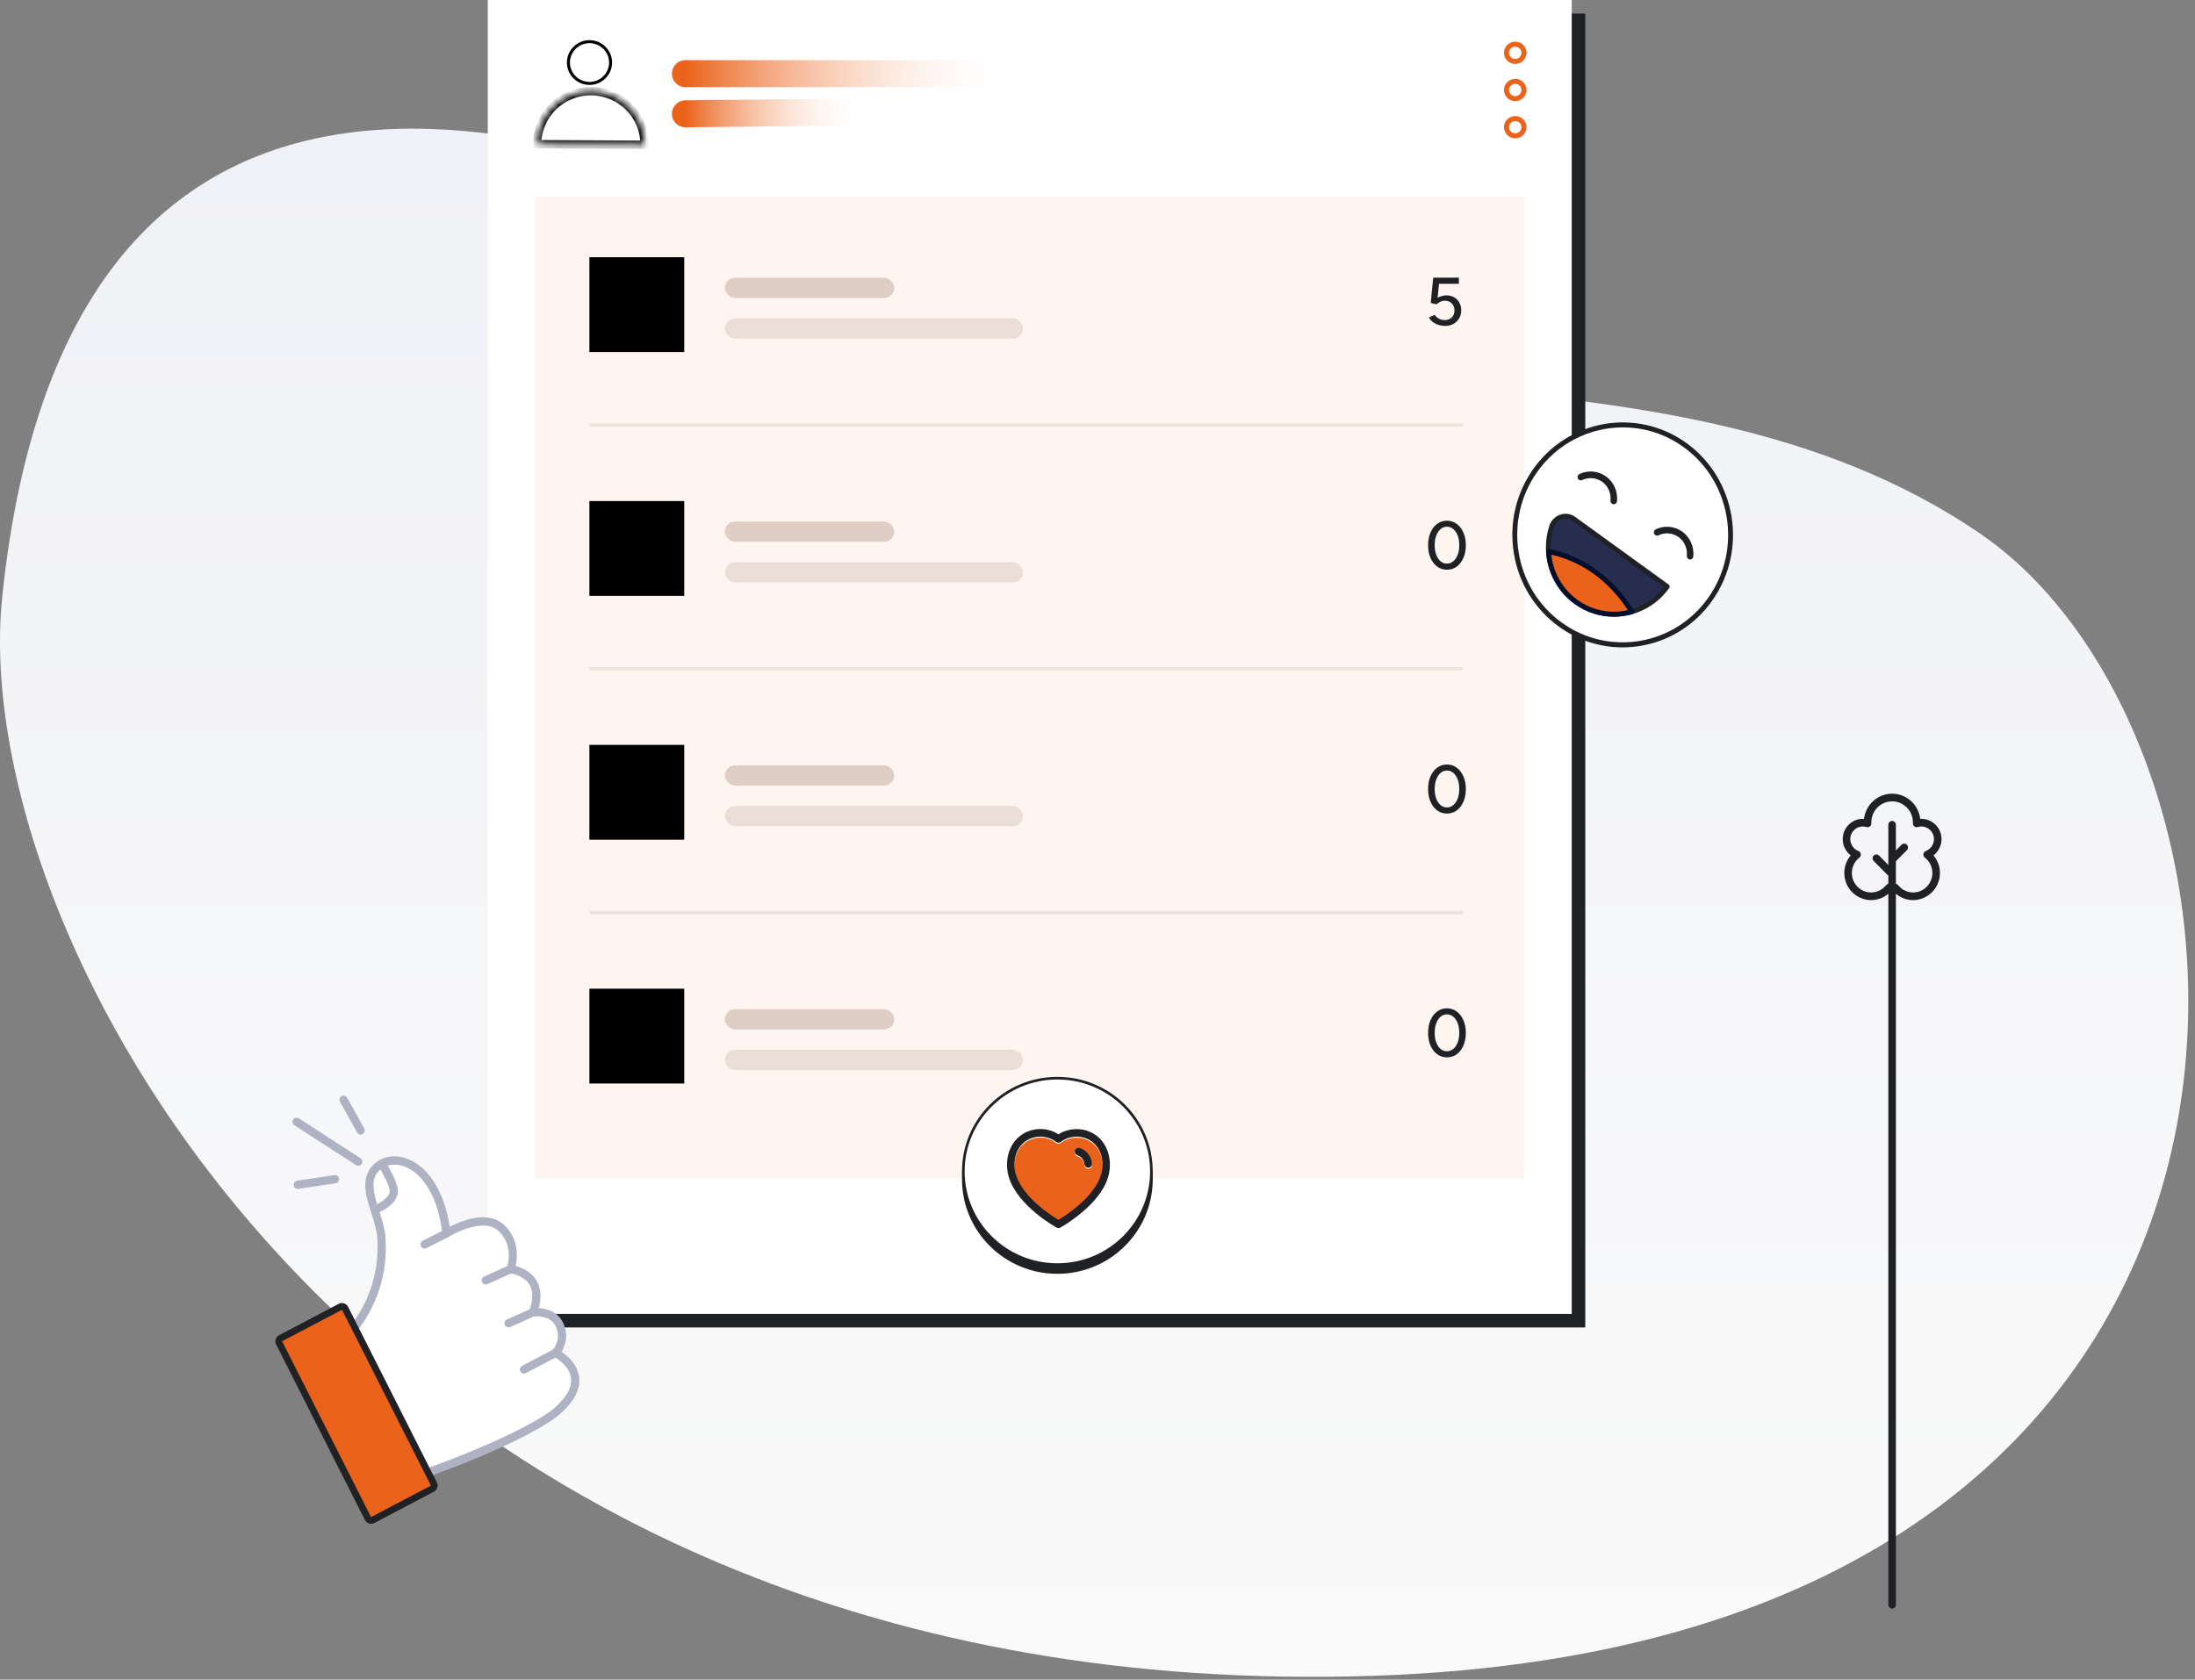 <svg width="324" height="248" viewBox="0 0 324 248" fill="none" xmlns="http://www.w3.org/2000/svg">
<rect x="0" y="0" width="324" height="248" fill="#808080" stroke="none"/>
<path d="M0.325 88.166C10.332 -8.485 87.95 16.95 132.83 41.358C177.097 65.433 245.391 46.584 292.396 78.864C339.402 111.145 347.996 242.722 202.588 247.44C57.179 252.158 -5.102 140.581 0.325 88.166Z" fill="url(#paint0_linear_12_1201)"/>
<rect x="74" y="2" width="160" height="194" fill="#202124"/>
<rect x="72" width="160" height="194" fill="white"/>
<rect x="79" y="29" width="146" height="145" fill="#FFF5F0"/>
<mask id="path-5-inside-1_12_1201" fill="white">
<path d="M95.148 21.371C95.159 19.285 94.334 17.28 92.854 15.797C91.374 14.314 89.361 13.474 87.257 13.463C85.153 13.452 83.131 14.271 81.635 15.738C80.14 17.206 79.294 19.202 79.282 21.288L87.215 21.33L95.148 21.371Z"/>
</mask>
<path d="M95.148 21.371C95.159 19.285 94.334 17.28 92.854 15.797C91.374 14.314 89.361 13.474 87.257 13.463C85.153 13.452 83.131 14.271 81.635 15.738C80.14 17.206 79.294 19.202 79.282 21.288L87.215 21.33L95.148 21.371Z" fill="white" stroke="black" stroke-width="1.232" mask="url(#path-5-inside-1_12_1201)"/>
<path d="M87.015 6.152C88.734 6.152 90.126 7.534 90.126 9.234C90.126 10.935 88.734 12.317 87.015 12.317C85.295 12.317 83.904 10.935 83.904 9.234C83.904 7.534 85.295 6.152 87.015 6.152Z" fill="white" stroke="black" stroke-width="0.444"/>
<path d="M223.661 6.519C224.377 6.519 224.952 7.093 224.952 7.796C224.952 8.498 224.377 9.073 223.661 9.073C222.945 9.073 222.37 8.498 222.37 7.796C222.37 7.094 222.945 6.519 223.661 6.519Z" fill="white" stroke="#EB631B" stroke-width="0.741"/>
<path d="M223.661 12.011C224.377 12.011 224.952 12.586 224.952 13.288C224.952 13.991 224.377 14.565 223.661 14.565C222.945 14.565 222.37 13.99 222.37 13.288C222.37 12.586 222.945 12.011 223.661 12.011Z" fill="white" stroke="#EB631B" stroke-width="0.741"/>
<path d="M223.661 17.503C224.377 17.503 224.952 18.078 224.952 18.78C224.952 19.483 224.377 20.058 223.661 20.058C222.945 20.058 222.37 19.483 222.37 18.78C222.37 18.078 222.945 17.503 223.661 17.503Z" fill="white" stroke="#EB631B" stroke-width="0.741"/>
<path d="M101.172 10.875H158.988" stroke="url(#paint1_linear_12_1201)" stroke-width="3.987" stroke-linecap="round"/>
<path d="M101.172 16.805L133.071 16.482" stroke="url(#paint2_linear_12_1201)" stroke-width="3.987" stroke-linecap="round"/>
<rect x="107" y="41" width="25" height="3" rx="1.5" fill="#DFCEC5"/>
<rect x="107" y="47" width="44" height="3" rx="1.5" fill="#EBDED7"/>
<path d="M87 51.98H101V37.98H87V51.98Z" fill="black"/>
<path d="M213.281 48.12C212.988 48.12 212.688 48.077 212.381 47.99C212.081 47.897 211.801 47.76 211.541 47.58C211.281 47.393 211.074 47.157 210.921 46.87L211.751 46.49C211.964 46.757 212.198 46.953 212.451 47.08C212.704 47.2 212.968 47.26 213.241 47.26C213.674 47.26 214.024 47.13 214.291 46.87C214.558 46.61 214.691 46.263 214.691 45.83C214.691 45.41 214.561 45.067 214.301 44.8C214.041 44.533 213.701 44.4 213.281 44.4C213.041 44.4 212.811 44.453 212.591 44.56C212.371 44.66 212.201 44.787 212.081 44.94L211.191 44.74L211.551 41H215.341V41.9H212.411L212.201 43.97C212.388 43.863 212.594 43.777 212.821 43.71C213.048 43.643 213.278 43.61 213.511 43.61C213.931 43.61 214.304 43.703 214.631 43.89C214.958 44.077 215.214 44.337 215.401 44.67C215.594 44.997 215.691 45.373 215.691 45.8C215.691 46.26 215.588 46.663 215.381 47.01C215.174 47.357 214.891 47.63 214.531 47.83C214.171 48.023 213.754 48.12 213.281 48.12Z" fill="#202124"/>
<rect x="107" y="77" width="25" height="3" rx="1.5" fill="#DFCEC5"/>
<rect x="107" y="83" width="44" height="3" rx="1.5" fill="#EBDED7"/>
<path d="M87 87.98H101V73.98H87V87.98Z" fill="black"/>
<path d="M213.581 84.12C213.041 84.12 212.561 83.967 212.141 83.66C211.721 83.347 211.391 82.92 211.151 82.38C210.918 81.833 210.801 81.207 210.801 80.5C210.801 79.793 210.918 79.17 211.151 78.63C211.391 78.083 211.718 77.657 212.131 77.35C212.551 77.037 213.034 76.88 213.581 76.88C214.128 76.88 214.608 77.037 215.021 77.35C215.441 77.657 215.771 78.083 216.011 78.63C216.251 79.17 216.371 79.793 216.371 80.5C216.371 81.207 216.251 81.833 216.011 82.38C215.778 82.92 215.451 83.347 215.031 83.66C214.611 83.967 214.128 84.12 213.581 84.12ZM213.581 83.22C213.934 83.22 214.248 83.103 214.521 82.87C214.801 82.637 215.018 82.317 215.171 81.91C215.324 81.503 215.401 81.033 215.401 80.5C215.401 79.967 215.324 79.497 215.171 79.09C215.018 78.677 214.801 78.353 214.521 78.12C214.248 77.887 213.934 77.77 213.581 77.77C213.228 77.77 212.914 77.887 212.641 78.12C212.368 78.353 212.154 78.677 212.001 79.09C211.848 79.497 211.771 79.967 211.771 80.5C211.771 81.033 211.848 81.507 212.001 81.92C212.154 82.327 212.368 82.647 212.641 82.88C212.914 83.107 213.228 83.22 213.581 83.22Z" fill="#202124"/>
<rect x="107" y="113" width="25" height="3" rx="1.5" fill="#DFCEC5"/>
<rect x="107" y="119" width="44" height="3" rx="1.5" fill="#EBDED7"/>
<path d="M87 123.98H101V109.98H87V123.98Z" fill="black"/>
<path d="M213.581 120.12C213.041 120.12 212.561 119.967 212.141 119.66C211.721 119.347 211.391 118.92 211.151 118.38C210.918 117.833 210.801 117.207 210.801 116.5C210.801 115.793 210.918 115.17 211.151 114.63C211.391 114.083 211.718 113.657 212.131 113.35C212.551 113.037 213.034 112.88 213.581 112.88C214.128 112.88 214.608 113.037 215.021 113.35C215.441 113.657 215.771 114.083 216.011 114.63C216.251 115.17 216.371 115.793 216.371 116.5C216.371 117.207 216.251 117.833 216.011 118.38C215.778 118.92 215.451 119.347 215.031 119.66C214.611 119.967 214.128 120.12 213.581 120.12ZM213.581 119.22C213.934 119.22 214.248 119.103 214.521 118.87C214.801 118.637 215.018 118.317 215.171 117.91C215.324 117.503 215.401 117.033 215.401 116.5C215.401 115.967 215.324 115.497 215.171 115.09C215.018 114.677 214.801 114.353 214.521 114.12C214.248 113.887 213.934 113.77 213.581 113.77C213.228 113.77 212.914 113.887 212.641 114.12C212.368 114.353 212.154 114.677 212.001 115.09C211.848 115.497 211.771 115.967 211.771 116.5C211.771 117.033 211.848 117.507 212.001 117.92C212.154 118.327 212.368 118.647 212.641 118.88C212.914 119.107 213.228 119.22 213.581 119.22Z" fill="#202124"/>
<rect x="107" y="149" width="25" height="3" rx="1.5" fill="#DFCEC5"/>
<rect x="107" y="155" width="44" height="3" rx="1.5" fill="#EBDED7"/>
<path d="M87 159.98H101V145.98H87V159.98Z" fill="black"/>
<path d="M213.581 156.12C213.041 156.12 212.561 155.967 212.141 155.66C211.721 155.347 211.391 154.92 211.151 154.38C210.918 153.833 210.801 153.207 210.801 152.5C210.801 151.793 210.918 151.17 211.151 150.63C211.391 150.083 211.718 149.657 212.131 149.35C212.551 149.037 213.034 148.88 213.581 148.88C214.128 148.88 214.608 149.037 215.021 149.35C215.441 149.657 215.771 150.083 216.011 150.63C216.251 151.17 216.371 151.793 216.371 152.5C216.371 153.207 216.251 153.833 216.011 154.38C215.778 154.92 215.451 155.347 215.031 155.66C214.611 155.967 214.128 156.12 213.581 156.12ZM213.581 155.22C213.934 155.22 214.248 155.103 214.521 154.87C214.801 154.637 215.018 154.317 215.171 153.91C215.324 153.503 215.401 153.033 215.401 152.5C215.401 151.967 215.324 151.497 215.171 151.09C215.018 150.677 214.801 150.353 214.521 150.12C214.248 149.887 213.934 149.77 213.581 149.77C213.228 149.77 212.914 149.887 212.641 150.12C212.368 150.353 212.154 150.677 212.001 151.09C211.848 151.497 211.771 151.967 211.771 152.5C211.771 153.033 211.848 153.507 212.001 153.92C212.154 154.327 212.368 154.647 212.641 154.88C212.914 155.107 213.228 155.22 213.581 155.22Z" fill="#202124"/>
<line x1="87" y1="62.75" x2="216" y2="62.75" stroke="#EFE3DE" stroke-width="0.5"/>
<line x1="87" y1="98.75" x2="216" y2="98.75" stroke="#EFE3DE" stroke-width="0.5"/>
<line x1="87" y1="134.75" x2="216" y2="134.75" stroke="#EFE3DE" stroke-width="0.5"/>
<path d="M82.561 195.551C81.542 193.393 78.676 193.763 78.676 193.763C80.831 188.042 75.374 187.393 75.374 187.393C75.374 187.393 76.71 183.826 73.979 181.293C71.247 178.76 65.9 182.109 65.9 182.109C64.75 172.122 58.546 169.779 55.698 172.265C52.85 174.751 56.021 179.077 56.285 182.661C56.987 192.191 50.943 198.161 48.623 199.593L58.367 218.865C63.644 217.661 78.413 211.726 82.281 208.308C88.362 202.934 81.987 199.763 81.987 199.763C81.987 199.763 83.724 198.013 82.561 195.551Z" fill="white"/>
<path d="M55.403 171.917C56.661 170.819 58.454 170.591 60.189 171.283C63.307 172.527 65.531 176.299 66.262 181.375C66.988 180.985 68.29 180.364 69.714 180.061C71.269 179.729 73.009 179.769 74.286 180.954C76.581 183.082 76.214 185.906 75.946 187.038C76.73 187.229 78.244 187.764 79.075 189.164C79.735 190.277 79.804 191.667 79.318 193.283C80.311 193.312 82.14 193.595 82.971 195.354C83.897 197.313 83.154 198.891 82.663 199.627C83.47 200.141 85.084 201.39 85.332 203.324C85.557 205.071 84.603 206.866 82.58 208.653C81.554 209.561 79.847 210.606 77.797 211.681C75.744 212.757 73.335 213.867 70.897 214.9C66.022 216.966 61.013 218.73 58.468 219.311L58.469 219.312C58.435 219.319 58.402 219.323 58.368 219.323C58.2 219.323 58.042 219.229 57.964 219.074L48.22 199.802C48.113 199.589 48.184 199.326 48.388 199.2C50.524 197.881 56.519 191.996 55.834 182.694C55.752 181.572 55.356 180.331 54.966 179.109C54.557 177.828 54.132 176.5 54.074 175.265C54.015 174.02 54.328 172.855 55.403 171.917ZM59.857 172.138C58.421 171.564 56.981 171.753 55.995 172.613C55.162 173.34 54.919 174.26 54.985 175.318C55.051 176.386 55.429 177.577 55.828 178.826C56.227 180.074 56.647 181.387 56.739 182.626C57.427 191.986 51.846 197.92 49.213 199.751L58.609 218.333C61.251 217.677 66.109 215.933 70.796 213.933C73.172 212.918 75.502 211.839 77.473 210.806C79.447 209.771 81.051 208.785 81.984 207.961C83.815 206.342 84.609 204.825 84.433 203.446C84.304 202.43 83.659 201.616 83.026 201.049C82.711 200.767 82.403 200.549 82.172 200.401C82.057 200.328 81.962 200.27 81.895 200.232C81.861 200.213 81.834 200.199 81.816 200.189C81.798 200.18 81.788 200.175 81.788 200.175H81.787C81.656 200.109 81.565 199.982 81.541 199.837V199.836C81.518 199.691 81.564 199.543 81.668 199.438L81.746 199.351C82.045 198.996 83.034 197.616 82.153 195.75C81.724 194.842 80.891 194.455 80.138 194.298C79.763 194.219 79.413 194.198 79.156 194.198C78.898 194.198 78.737 194.219 78.737 194.219H78.735C78.574 194.24 78.417 194.173 78.319 194.046C78.221 193.919 78.197 193.75 78.253 193.6C78.878 191.94 78.876 190.618 78.299 189.642C77.853 188.888 77.12 188.439 76.483 188.178C75.847 187.917 75.323 187.85 75.323 187.85H75.322C75.182 187.833 75.058 187.751 74.987 187.63C74.915 187.51 74.902 187.363 74.95 187.231V187.23C74.973 187.168 75.272 186.337 75.255 185.236C75.238 184.137 74.906 182.775 73.673 181.632C72.472 180.518 70.632 180.697 69.031 181.197C67.447 181.693 66.166 182.483 66.139 182.5L66.138 182.499C66.004 182.582 65.84 182.589 65.702 182.522L65.701 182.521C65.562 182.452 65.468 182.316 65.45 182.162C64.858 177.011 62.744 173.29 59.857 172.138Z" fill="#AEB2C2" stroke="#AEB2C2" stroke-width="0.3"/>
<path d="M56.105 171.429C56.316 171.291 56.598 171.354 56.732 171.568C56.916 171.861 57.462 172.752 57.914 173.716C58.14 174.198 58.345 174.703 58.47 175.163C58.592 175.617 58.644 176.054 58.534 176.386C58.246 177.256 57.554 177.885 56.94 178.296C56.323 178.708 55.765 178.915 55.714 178.934C55.663 178.952 55.611 178.96 55.562 178.96C55.374 178.96 55.199 178.841 55.134 178.653C55.052 178.417 55.171 178.153 55.408 178.067H55.409C55.41 178.067 55.412 178.066 55.414 178.065C55.418 178.064 55.423 178.062 55.43 178.06C55.444 178.054 55.464 178.046 55.49 178.035C55.543 178.014 55.618 177.981 55.709 177.938C55.891 177.853 56.136 177.725 56.395 177.557C56.916 177.217 57.466 176.725 57.675 176.093C57.692 176.041 57.699 175.96 57.688 175.847C57.678 175.735 57.653 175.601 57.611 175.448C57.528 175.144 57.388 174.777 57.214 174.385C56.866 173.601 56.386 172.727 55.968 172.062C55.834 171.849 55.894 171.566 56.105 171.429Z" fill="#AEB2C2" stroke="#AEB2C2" stroke-width="0.3"/>
<path d="M65.698 181.697C65.923 181.586 66.195 181.678 66.306 181.905H66.307C66.416 182.131 66.327 182.406 66.103 182.52L62.88 184.15L62.879 184.151C62.815 184.183 62.746 184.199 62.677 184.199C62.509 184.199 62.349 184.104 62.27 183.942L62.27 183.943C62.16 183.718 62.249 183.443 62.474 183.329L65.697 181.698L65.698 181.697Z" fill="#AEB2C2" stroke="#AEB2C2" stroke-width="0.3"/>
<path d="M75.278 186.944C75.486 186.899 75.701 187.007 75.789 187.209C75.876 187.41 75.809 187.642 75.638 187.767L75.558 187.813L71.876 189.467C71.817 189.493 71.755 189.506 71.692 189.506C71.517 189.506 71.352 189.403 71.277 189.231H71.276C71.177 189.001 71.279 188.73 71.509 188.627L75.19 186.973L75.278 186.944Z" fill="#AEB2C2" stroke="#AEB2C2" stroke-width="0.3"/>
<path d="M78.58 193.313C78.788 193.267 79.004 193.376 79.092 193.578C79.191 193.808 79.09 194.079 78.86 194.183L75.247 195.808C75.187 195.835 75.125 195.847 75.064 195.847C74.888 195.847 74.722 195.743 74.648 195.572C74.549 195.342 74.65 195.071 74.879 194.968L78.492 193.343L78.58 193.313Z" fill="#AEB2C2" stroke="#AEB2C2" stroke-width="0.3"/>
<path d="M50.484 161.972C50.704 161.844 50.982 161.924 51.105 162.145L53.628 166.685C53.75 166.904 53.675 167.184 53.458 167.31C53.388 167.35 53.31 167.37 53.233 167.37C53.075 167.37 52.921 167.285 52.838 167.137L50.315 162.596C50.193 162.377 50.268 162.099 50.484 161.973V161.972Z" fill="#AEB2C2" stroke="#AEB2C2" stroke-width="0.3"/>
<path d="M43.391 165.388C43.525 165.172 43.806 165.109 44.018 165.244L44.019 165.245L53.128 171.138C53.339 171.274 53.4 171.558 53.268 171.771C53.182 171.908 53.034 171.984 52.884 171.984C52.8 171.984 52.715 171.961 52.64 171.912L43.53 166.02C43.32 165.883 43.258 165.6 43.391 165.388Z" fill="#AEB2C2" stroke="#AEB2C2" stroke-width="0.3"/>
<path d="M49.398 173.654C49.649 173.615 49.878 173.794 49.914 174.042C49.949 174.29 49.782 174.526 49.532 174.563L44.02 175.39H44.018C43.999 175.392 43.976 175.395 43.953 175.395C43.73 175.394 43.538 175.228 43.505 175.002V175.001C43.47 174.753 43.638 174.518 43.888 174.48L49.398 173.655V173.654Z" fill="#AEB2C2" stroke="#AEB2C2" stroke-width="0.3"/>
<path d="M41.417 197.592L50.254 192.946C50.498 192.818 50.797 192.913 50.922 193.16L64.049 219.119C64.173 219.366 64.076 219.67 63.831 219.798L54.995 224.445C54.751 224.573 54.452 224.477 54.327 224.231L41.2 198.271C41.076 198.025 41.173 197.721 41.417 197.592Z" fill="#EB631B" stroke="#202124"/>
<path d="M81.779 199.354C82.004 199.236 82.278 199.329 82.392 199.553C82.49 199.748 82.438 199.984 82.274 200.119L82.197 200.171L77.552 202.613C77.485 202.648 77.413 202.665 77.343 202.665C77.177 202.665 77.019 202.572 76.939 202.415C76.826 202.191 76.911 201.915 77.134 201.798L81.779 199.354Z" fill="#AEB2C2" stroke="#AEB2C2" stroke-width="0.3"/>
<path d="M156.076 160.358C163.744 160.358 169.957 166.522 169.957 174.121C169.957 181.721 163.744 187.885 156.076 187.885C148.409 187.885 142.195 181.721 142.195 174.121C142.196 166.522 148.409 160.358 156.076 160.358Z" fill="#202124" stroke="#202124" stroke-width="0.391"/>
<path d="M156.076 159.195C163.744 159.195 169.957 165.359 169.957 172.958C169.957 180.557 163.744 186.722 156.076 186.722C148.409 186.722 142.195 180.557 142.195 172.958C142.196 165.359 148.409 159.195 156.076 159.195Z" fill="white" stroke="#202124" stroke-width="0.391"/>
<path fill-rule="evenodd" clip-rule="evenodd" d="M152.382 168.163C149.948 168.957 149.337 171.604 149.998 173.692C151.038 176.964 155.147 179.61 156.239 180.265C157.335 179.603 161.473 176.928 162.48 173.695C163.141 171.605 162.528 168.957 160.09 168.163C158.909 167.78 157.531 168.013 156.58 168.757C156.381 168.912 156.105 168.915 155.905 168.762C154.898 167.996 153.582 167.771 152.382 168.163ZM159.378 169.653C160.389 169.984 161.097 170.889 161.184 171.96C161.209 172.269 160.981 172.541 160.675 172.566C160.659 172.567 160.644 172.568 160.629 172.568C160.341 172.568 160.098 172.345 160.074 172.051C160.025 171.434 159.617 170.914 159.036 170.724C158.743 170.628 158.583 170.311 158.677 170.016C158.773 169.72 159.084 169.56 159.378 169.653Z" fill="#EB631B"/>
<path fill-rule="evenodd" clip-rule="evenodd" d="M156.237 167.478C157.444 166.707 159.046 166.494 160.43 166.942C163.442 167.924 164.376 171.244 163.54 173.885C162.25 178.033 156.74 181.128 156.507 181.258C156.424 181.304 156.332 181.327 156.24 181.327C156.148 181.327 156.056 181.305 155.973 181.259C155.741 181.131 150.271 178.082 148.938 173.886L148.938 173.885C148.101 171.243 149.032 167.923 152.041 166.942C153.453 166.48 154.993 166.683 156.237 167.478ZM152.382 168.013C149.948 168.807 149.337 171.454 149.998 173.542C151.038 176.814 155.147 179.46 156.239 180.115C157.335 179.454 161.473 176.778 162.48 173.545C163.141 171.455 162.528 168.808 160.09 168.013C158.909 167.63 157.531 167.863 156.58 168.608C156.381 168.762 156.105 168.765 155.905 168.612C154.898 167.846 153.582 167.622 152.382 168.013ZM159.378 169.503C160.389 169.834 161.097 170.739 161.184 171.81C161.209 172.12 160.981 172.391 160.675 172.416C160.659 172.418 160.644 172.418 160.629 172.418C160.341 172.418 160.098 172.196 160.074 171.901C160.025 171.285 159.617 170.764 159.036 170.574C158.743 170.478 158.583 170.161 158.677 169.866C158.773 169.571 159.084 169.41 159.378 169.503Z" fill="#202124"/>
<path d="M250.785 90.459C257.005 84.117 257.005 73.834 250.785 67.492C244.565 61.149 234.481 61.149 228.262 67.492C222.042 73.834 222.042 84.117 228.262 90.459C234.481 96.802 244.565 96.802 250.785 90.459Z" fill="white"/>
<path d="M239.491 95.586C236.142 95.586 232.883 94.533 230.097 92.516C226.549 89.948 224.195 86.124 223.468 81.751C222.74 77.377 223.727 72.976 226.245 69.359C231.445 61.892 241.633 60.131 248.954 65.432C256.277 70.734 258.004 81.122 252.805 88.589C250.286 92.206 246.537 94.607 242.248 95.348C241.328 95.507 240.406 95.586 239.491 95.586ZM239.547 63.106C234.671 63.106 229.865 65.43 226.833 69.785C224.426 73.242 223.483 77.448 224.178 81.628C224.874 85.808 227.124 89.463 230.514 91.917C237.512 96.984 247.249 95.301 252.219 88.163C257.188 81.027 255.536 71.098 248.537 66.031C245.808 64.055 242.663 63.106 239.547 63.106Z" fill="#202124"/>
<path d="M249.47 82.607C249.454 82.607 249.437 82.606 249.42 82.605C249.157 82.577 248.965 82.337 248.992 82.068C249.101 80.985 248.633 79.925 247.771 79.301C246.909 78.677 245.773 78.577 244.807 79.037C244.567 79.153 244.281 79.047 244.168 78.802C244.056 78.557 244.16 78.266 244.399 78.151C245.679 77.54 247.183 77.676 248.327 78.503C249.47 79.331 250.091 80.735 249.947 82.168C249.922 82.419 249.713 82.607 249.47 82.607Z" fill="#202124"/>
<path d="M238.204 74.451C238.188 74.451 238.172 74.45 238.155 74.449C237.891 74.421 237.699 74.181 237.726 73.912C237.835 72.83 237.367 71.77 236.505 71.146C235.643 70.521 234.508 70.42 233.541 70.882C233.301 70.997 233.016 70.891 232.903 70.647C232.791 70.402 232.894 70.11 233.134 69.996C234.412 69.384 235.917 69.519 237.061 70.347C238.205 71.175 238.826 72.579 238.681 74.011C238.656 74.264 238.448 74.451 238.204 74.451Z" fill="#202124"/>
<path d="M232.633 88.871C229.089 86.304 227.75 81.749 229.035 77.749C229.485 76.347 231.139 75.778 232.315 76.63L246.094 86.606C242.983 90.989 236.973 92.012 232.633 88.871Z" fill="#272D4E"/>
<path d="M238.221 91.051C236.208 91.051 234.18 90.44 232.425 89.169C228.815 86.555 227.316 81.921 228.693 77.635C228.945 76.849 229.53 76.251 230.3 75.992C231.062 75.735 231.873 75.858 232.523 76.33L246.302 86.306C246.381 86.363 246.434 86.449 246.449 86.546C246.465 86.643 246.442 86.742 246.386 86.821C244.427 89.58 241.344 91.051 238.221 91.051ZM232.842 88.571C236.9 91.508 242.537 90.647 245.584 86.687L232.107 76.929C231.645 76.595 231.068 76.507 230.526 76.689C229.977 76.874 229.558 77.302 229.378 77.863C228.099 81.842 229.491 86.145 232.842 88.571Z" fill="#202124"/>
<path d="M228.584 81.421C228.758 84.297 230.153 87.071 232.637 88.87C235.122 90.668 238.15 91.097 240.87 90.316C237.812 85.473 233.717 82.508 228.584 81.421Z" fill="#EB631B"/>
<path d="M238.221 91.059C236.165 91.059 234.146 90.413 232.428 89.169C229.945 87.372 228.412 84.555 228.223 81.444C228.216 81.329 228.262 81.218 228.347 81.144C228.432 81.068 228.546 81.038 228.656 81.061C233.863 82.165 238.074 85.211 241.172 90.118C241.234 90.216 241.247 90.338 241.206 90.447C241.166 90.556 241.077 90.638 240.967 90.67C240.06 90.93 239.137 91.059 238.221 91.059ZM228.984 81.887C229.282 84.581 230.671 86.996 232.845 88.57C235.015 90.141 237.705 90.684 240.291 90.087C237.426 85.75 233.626 82.994 228.984 81.887Z" fill="#010F2D"/>
<path d="M286.585 123.902C286.585 122.943 286.148 122.067 285.386 121.497C284.814 121.068 284.132 120.867 283.446 120.91C283.195 118.818 281.428 117.191 279.292 117.191C277.157 117.191 275.39 118.818 275.139 120.91C274.452 120.867 273.771 121.068 273.199 121.497C272.437 122.067 272 122.943 272 123.902C272 124.855 272.455 125.741 273.187 126.299C272.575 127.016 272.235 127.931 272.235 128.902C272.235 131.107 274.009 132.901 276.189 132.901C277.134 132.901 278.028 132.566 278.734 131.963V236.94C278.734 237.252 278.984 237.504 279.292 237.504C279.6 237.504 279.85 237.252 279.85 236.94V131.963C280.556 132.566 281.45 132.901 282.395 132.901C284.576 132.901 286.35 131.107 286.35 128.902C286.35 127.931 286.01 127.016 285.398 126.299C286.129 125.741 286.585 124.855 286.585 123.902ZM282.395 131.773C281.526 131.773 280.716 131.377 280.173 130.688C280.091 130.584 279.976 130.514 279.85 130.488V127.162C279.858 127.155 279.866 127.149 279.873 127.142L281.472 125.525C281.69 125.304 281.69 124.947 281.472 124.727C281.254 124.507 280.901 124.507 280.683 124.727L279.85 125.569V121.779C279.85 121.468 279.6 121.215 279.292 121.215C278.984 121.215 278.734 121.468 278.734 121.779V127.712L277.362 126.325C277.144 126.105 276.791 126.105 276.573 126.325C276.355 126.545 276.355 126.902 276.573 127.123L278.6 129.172C278.641 129.213 278.686 129.247 278.734 129.272V130.487C278.609 130.514 278.494 130.584 278.412 130.688C277.869 131.377 277.059 131.773 276.189 131.773C274.624 131.773 273.351 130.485 273.351 128.902C273.351 128.005 273.755 127.175 274.46 126.627C274.62 126.502 274.701 126.299 274.671 126.096C274.641 125.893 274.505 125.723 274.315 125.651C273.598 125.38 273.116 124.677 273.116 123.902C273.116 123.305 273.388 122.758 273.862 122.403C274.34 122.046 274.938 121.941 275.503 122.116C275.672 122.168 275.856 122.136 275.998 122.03C276.14 121.923 276.224 121.755 276.224 121.576V121.422C276.224 119.711 277.6 118.32 279.292 118.32C280.984 118.32 282.361 119.711 282.361 121.422V121.576C282.361 121.755 282.444 121.923 282.587 122.03C282.729 122.136 282.912 122.168 283.081 122.116C283.647 121.941 284.245 122.046 284.722 122.403C285.197 122.758 285.469 123.305 285.469 123.902C285.469 124.677 284.987 125.38 284.27 125.651C284.08 125.723 283.944 125.893 283.914 126.096C283.883 126.299 283.964 126.502 284.125 126.627C284.83 127.175 285.234 128.005 285.234 128.902C285.234 130.485 283.961 131.773 282.395 131.773Z" fill="#202124"/>
<defs>
<linearGradient id="paint0_linear_12_1201" x1="161.506" y1="19" x2="161.506" y2="247.585" gradientUnits="userSpaceOnUse">
<stop stop-color="#F0F1F6"/>
<stop offset="1" stop-color="#FAFAFA"/>
</linearGradient>
<linearGradient id="paint1_linear_12_1201" x1="101.172" y1="12.375" x2="149.689" y2="11.933" gradientUnits="userSpaceOnUse">
<stop stop-color="#EB631B"/>
<stop offset="1" stop-color="white" stop-opacity="0"/>
</linearGradient>
<linearGradient id="paint2_linear_12_1201" x1="101.187" y1="18.305" x2="127.956" y2="17.895" gradientUnits="userSpaceOnUse">
<stop stop-color="#EB631B"/>
<stop offset="1" stop-color="white" stop-opacity="0"/>
</linearGradient>
</defs>
</svg>
